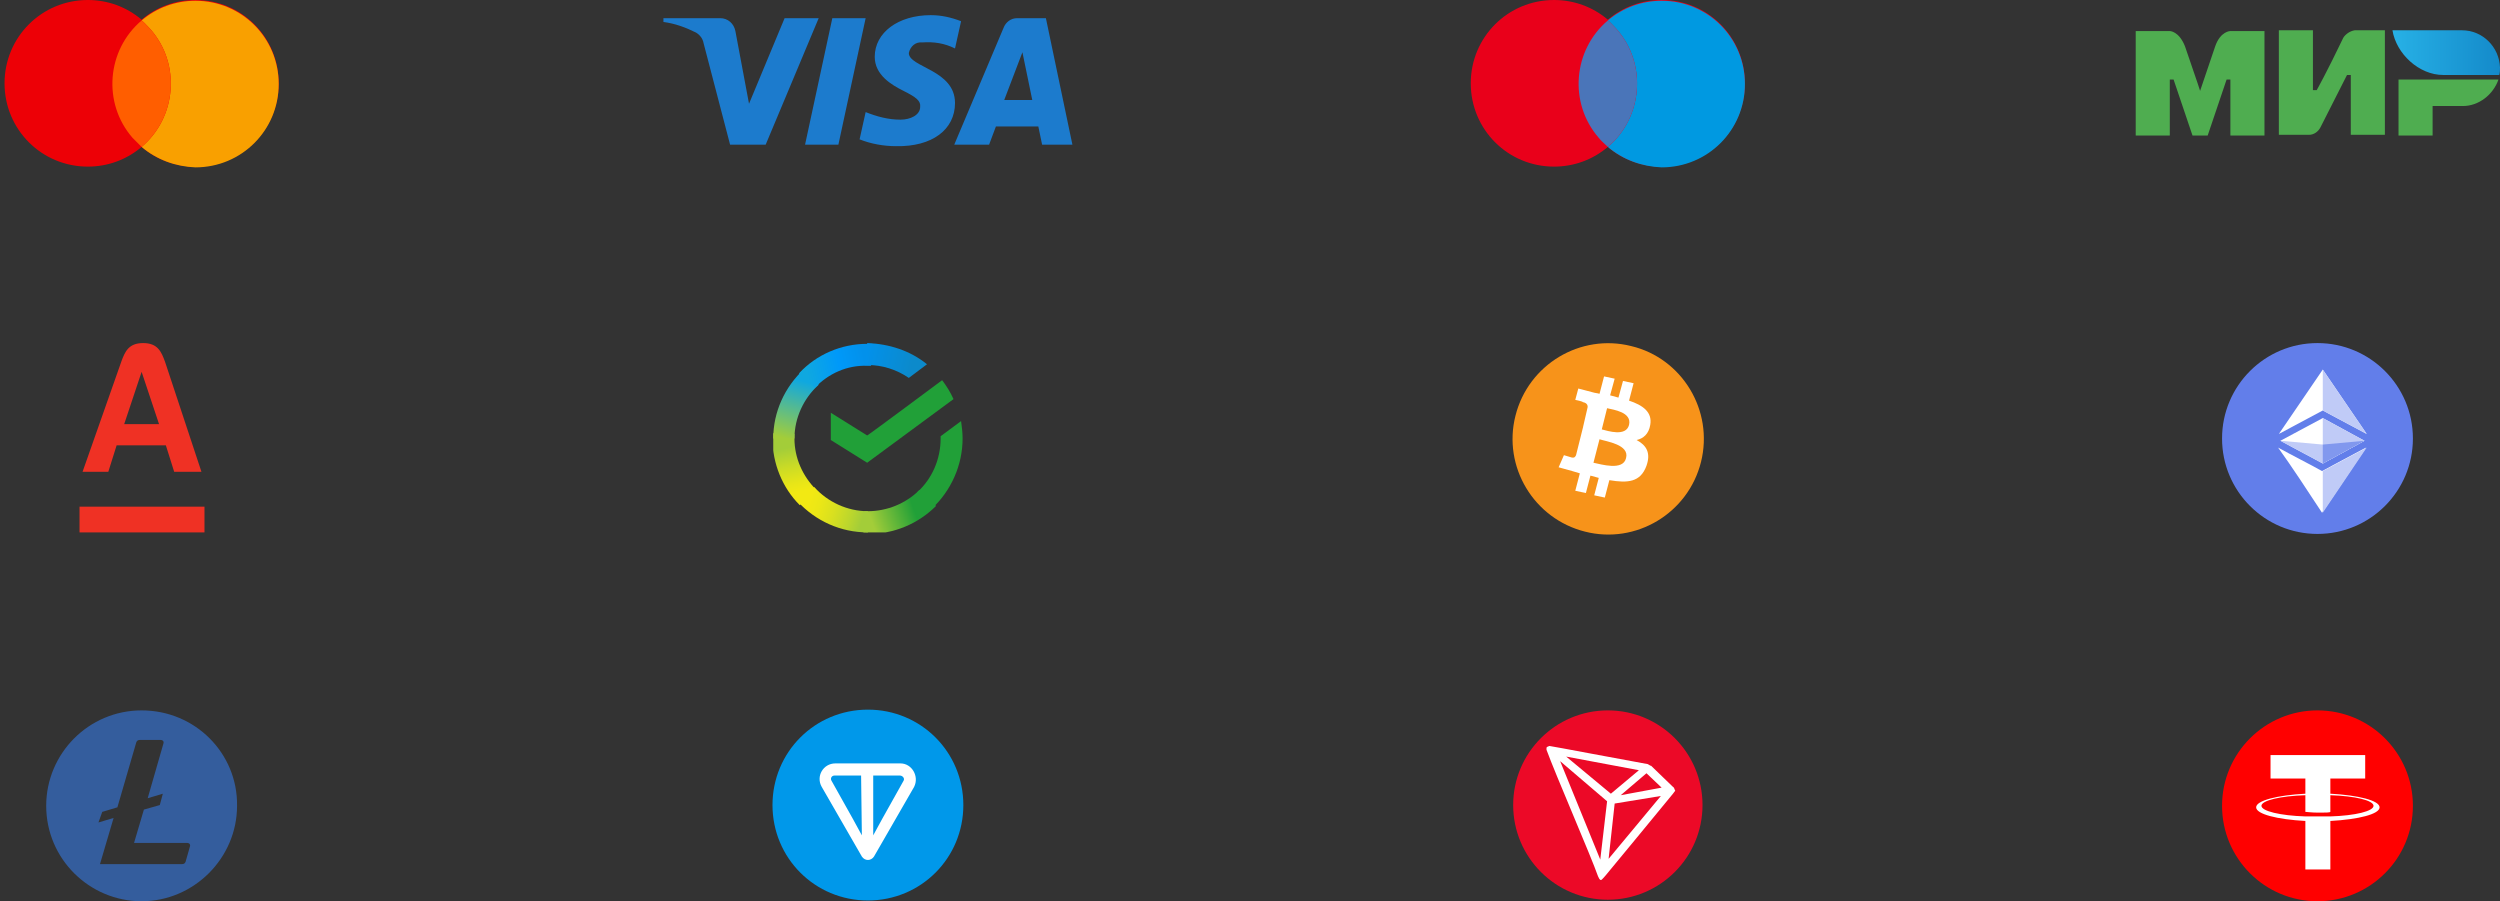 <?xml version="1.0" encoding="utf-8"?>
<!-- Generator: Adobe Illustrator 27.3.1, SVG Export Plug-In . SVG Version: 6.00 Build 0)  -->
<svg version="1.1" id="Layer_1" xmlns="http://www.w3.org/2000/svg" xmlns:xlink="http://www.w3.org/1999/xlink" x="0px" y="0px"
	 viewBox="0 0 330.1 119" style="enable-background:new 0 0 330.1 119;" xml:space="preserve">
<rect x="0" y="0" width="330.1" height="119" fill="#333333" stroke="none"/>
<style type="text/css">
	.st0{fill-rule:evenodd;clip-rule:evenodd;fill:#ED0006;}
	.st1{fill-rule:evenodd;clip-rule:evenodd;fill:#F9A000;}
	.st2{fill-rule:evenodd;clip-rule:evenodd;fill:#FF5E00;}
	.st3{fill-rule:evenodd;clip-rule:evenodd;fill:#E9001A;}
	.st4{fill-rule:evenodd;clip-rule:evenodd;fill:#0099E1;}
	.st5{fill-rule:evenodd;clip-rule:evenodd;fill:#4A75B9;}
	.st6{fill-rule:evenodd;clip-rule:evenodd;fill:#1C7BCD;}
	.st7{fill:url(#SVGID_1_);}
	.st8{fill:#4FAD50;}
	.st9{fill:#EF3124;}
	.st10{clip-path:url(#SVGID_00000083806447234267531710000011906632821736572852_);}
	.st11{fill:#21A038;}
	.st12{fill:url(#SVGID_00000158727998171111029220000007524557670083628719_);}
	.st13{fill:url(#SVGID_00000172440346522981610740000000432872913930243745_);}
	.st14{fill:url(#SVGID_00000007423752834545676230000015213829587752506291_);}
	.st15{fill:url(#SVGID_00000078732719148895082340000001172661103515114659_);}
	.st16{fill:url(#SVGID_00000142885832954453560580000002720530182989729162_);}
	.st17{fill:url(#SVGID_00000070819978893062949990000011000619272604046749_);}
	.st18{fill:#627EEA;}
	.st19{fill:#FFFFFF;}
	.st20{fill:#C0CBF7;}
	.st21{fill:#8198EE;}
	.st22{fill:#345D9D;}
	.st23{fill:#0098EA;}
	.st24{fill-rule:evenodd;clip-rule:evenodd;fill:#FF0000;}
	.st25{fill-rule:evenodd;clip-rule:evenodd;fill:#FFFFFF;}
	.st26{fill:#F7931A;}
	.st27{fill:#EC0927;}
</style>
<g>
	<path class="st0" d="M25.8,22c6.1,0,11-4.9,11-11s-4.9-11-11-11c-2.6,0-5.1,0.9-7.1,2.6c-2-1.7-4.5-2.6-7.1-2.6
		c-6.1,0-11,4.9-11,11s4.9,11,11,11c2.6,0,5.1-0.9,7.1-2.6C20.7,21.1,23.2,22,25.8,22z"/>
	<path class="st1" d="M18.7,19.4c4.6-3.9,5.2-10.9,1.2-15.5l0,0c-0.4-0.4-0.8-0.9-1.2-1.2c2-1.7,4.5-2.6,7.1-2.6c6.1,0,11,4.9,11,11
		s-4.9,11-11,11C23.2,22,20.7,21.1,18.7,19.4z"/>
	<path class="st2" d="M18.7,19.4c4.6-3.9,5.2-10.9,1.2-15.5l0,0c-0.4-0.4-0.8-0.9-1.2-1.2c-4.6,3.9-5.2,10.9-1.2,15.5l0,0
		C17.9,18.6,18.3,19,18.7,19.4z"/>
</g>
<g>
	<path class="st3" d="M219.4,22c6.1,0,11-4.9,11-11s-4.9-11-11-11c-2.6,0-5.1,0.9-7.1,2.6c-2-1.7-4.5-2.6-7.1-2.6
		c-6.1,0-11,4.9-11,11s4.9,11,11,11c2.6,0,5.1-0.9,7.1-2.6C214.3,21.1,216.8,22,219.4,22z"/>
	<path class="st4" d="M212.3,19.4c4.6-3.9,5.2-10.9,1.2-15.5l0,0c-0.4-0.4-0.8-0.9-1.2-1.2c2-1.7,4.5-2.6,7.1-2.6
		c6.1,0,11,4.9,11,11s-4.9,11-11,11C216.8,22,214.3,21.1,212.3,19.4z"/>
	<path class="st5" d="M212.3,19.4c4.6-3.9,5.2-10.9,1.2-15.5l0,0c-0.4-0.4-0.8-0.9-1.2-1.2c-4.6,3.9-5.2,10.9-1.2,15.5l0,0
		C211.4,18.6,211.9,19,212.3,19.4z"/>
</g>
<path class="st6" d="M101.1,19.1h-4.7L92.9,5.7c-0.1-0.6-0.5-1.1-1-1.4c-1.4-0.7-2.8-1.2-4.3-1.4V2.4h7.5c1,0,1.8,0.7,2,1.7l1.8,9.6
	l4.7-11.3h4.5L101.1,19.1z M110.7,19.1h-4.4l3.6-16.7h4.4L110.7,19.1z M120,7c0.2-0.9,0.9-1.5,1.8-1.4c1.5-0.1,2.9,0.1,4.3,0.8
	l0.8-3.6c-1.3-0.5-2.6-0.8-4-0.8c-4.3,0-7.4,2.3-7.4,5.5c0,2.4,2.2,3.7,3.8,4.5s2.3,1.3,2.2,2.1c0,1.1-1.3,1.7-2.6,1.7
	c-1.6,0-3.1-0.4-4.6-1l-0.8,3.6c1.5,0.6,3.2,0.9,4.8,0.9c4.8,0.1,7.8-2.2,7.8-5.7C126.1,9.2,120,8.9,120,7L120,7z M141.6,19.1
	l-3.5-16.7h-3.8c-0.8,0-1.5,0.5-1.8,1.3L126,19.1h4.6l0.9-2.4h5.6l0.5,2.4H141.6z M135,6.9l1.3,6.3h-3.7L135,6.9z"/>
<g>
	
		<linearGradient id="SVGID_1_" gradientUnits="userSpaceOnUse" x1="315.778" y1="1296.95" x2="329.938" y2="1296.95" gradientTransform="matrix(1 0 0 1 8.000000e-02 -1290)">
		<stop  offset="0" style="stop-color:#27B1E6"/>
		<stop  offset="1" style="stop-color:#148ACA"/>
	</linearGradient>
	<path class="st7" d="M325.1,4h-9.2c0.5,3.1,3.5,5.9,6.7,5.9h7.4c0.1-0.3,0.1-0.7,0.1-1C330,6.2,327.8,4,325.1,4z"/>
	<path class="st8" d="M316.7,10.5v7.4h4.5V14h4c2.1,0,4-1.5,4.7-3.5H316.7z"/>
	<path class="st8" d="M300.9,4v13.8h4c0.6,0,1.2-0.4,1.5-1c2.7-5.3,3.5-6.9,3.5-6.9h0.5v7.9h4.5V4h-4c-0.6,0.1-1.2,0.5-1.5,1
		c-2.2,4.6-3.5,6.9-3.5,6.9h-0.5V4H300.9z"/>
	<path class="st8" d="M282,17.9V4.1h4.5c0,0,1.2,0,2,2c1.8,5.2,2,5.9,2,5.9s0.4-1.2,2-5.9c0.7-2,2-2,2-2h4.5v13.8h-4.5v-7.4H294
		l-2.5,7.4h-2l-2.5-7.4h-0.5v7.4H282z"/>
</g>
<path class="st9" d="M10.5,66.9H27v3.4H10.5V66.9z M15.4,58.8h6.5l1.1,3.5h3.6l-4.8-14.5c-0.5-1.4-1-2.5-2.9-2.5s-2.4,1.1-2.9,2.5
	l-5.1,14.5h3.4L15.4,58.8z M18.7,49.1L18.7,49.1L21,56h-4.6L18.7,49.1L18.7,49.1z"/>
<g>
	<g>
		<defs>
			<rect id="SVGID_00000088844188808740630740000002040679487702487948_" x="102.1" y="45.3" width="25" height="25"/>
		</defs>
		<clipPath id="SVGID_00000052804144713251595640000012106371402055586220_">
			<use xlink:href="#SVGID_00000088844188808740630740000002040679487702487948_"  style="overflow:visible;"/>
		</clipPath>
		<g style="clip-path:url(#SVGID_00000052804144713251595640000012106371402055586220_);">
			<path class="st11" d="M124.4,50.2c0.6,0.8,1.1,1.6,1.5,2.5l-11.4,8.4l-4.8-3v-3.6l4.8,3C114.6,57.5,124.4,50.2,124.4,50.2z
				 M126.9,55.6l-2.7,2v0.3c0,2.7-1.1,5.3-3.1,7.1l1.9,2.2c2.6-2.4,4.1-5.8,4.1-9.3C127.1,57.1,127,56.3,126.9,55.6z"/>
			
				<linearGradient id="SVGID_00000168098152436535490460000016720686286807334835_" gradientUnits="userSpaceOnUse" x1="114.225" y1="1359.326" x2="121.475" y2="1356.736" gradientTransform="matrix(1 0 0 1 8.000000e-02 -1290)">
				<stop  offset="0.12" style="stop-color:#A3CD39"/>
				<stop  offset="0.28" style="stop-color:#86C339"/>
				<stop  offset="0.87" style="stop-color:#21A038"/>
			</linearGradient>
			<path style="fill:url(#SVGID_00000168098152436535490460000016720686286807334835_);" d="M121.4,64.7c-1.8,1.8-4.3,2.8-6.8,2.8
				h-0.5l-0.1,2.9c0.2,0,0.4,0.1,0.7,0.1c3.3,0,6.5-1.3,8.9-3.7L121.4,64.7z"/>
			
				<linearGradient id="SVGID_00000173119643565913036480000017204811399965730489_" gradientUnits="userSpaceOnUse" x1="105.546" y1="1355.945" x2="113.986" y2="1358.495" gradientTransform="matrix(1 0 0 1 8.000000e-02 -1290)">
				<stop  offset="0.13" style="stop-color:#F2E913"/>
				<stop  offset="0.3" style="stop-color:#EBE716"/>
				<stop  offset="0.53" style="stop-color:#D9E01F"/>
				<stop  offset="0.8" style="stop-color:#BBD62D"/>
				<stop  offset="0.98" style="stop-color:#A3CD39"/>
			</linearGradient>
			<path style="fill:url(#SVGID_00000173119643565913036480000017204811399965730489_);" d="M114.6,67.5c-2.7,0-5.3-1.2-7.1-3.2
				l-2.2,1.9c2.4,2.6,5.7,4.1,9.3,4.1L114.6,67.5z"/>
			
				<linearGradient id="SVGID_00000172438742874254045200000000145965080484666271_" gradientUnits="userSpaceOnUse" x1="105.717" y1="1356.051" x2="103.987" y2="1348.211" gradientTransform="matrix(1 0 0 1 8.000000e-02 -1290)">
				<stop  offset="0.14" style="stop-color:#F2E913"/>
				<stop  offset="0.3" style="stop-color:#E7E518"/>
				<stop  offset="0.58" style="stop-color:#CADB26"/>
				<stop  offset="0.89" style="stop-color:#A3CD39"/>
			</linearGradient>
			<path style="fill:url(#SVGID_00000172438742874254045200000000145965080484666271_);" d="M107.8,64.7c-1.8-1.8-2.9-4.2-2.9-6.8
				v-0.6l-2.9-0.1v0.7c0,3.3,1.3,6.5,3.6,8.8L107.8,64.7z"/>
			
				<linearGradient id="SVGID_00000002354719232143945610000003223537270421226929_" gradientUnits="userSpaceOnUse" x1="103.61" y1="1348.572" x2="106.12" y2="1339.572" gradientTransform="matrix(1 0 0 1 8.000000e-02 -1290)">
				<stop  offset="7.000000e-02" style="stop-color:#A3CD39"/>
				<stop  offset="0.26" style="stop-color:#81C55F"/>
				<stop  offset="0.92" style="stop-color:#0FA8E0"/>
			</linearGradient>
			<path style="fill:url(#SVGID_00000002354719232143945610000003223537270421226929_);" d="M104.9,57.9c0-2.7,1.2-5.3,3.2-7.1
				l-1.9-2.1c-2.6,2.4-4.1,5.7-4.1,9.2C102.1,57.9,104.9,57.9,104.9,57.9z"/>
			
				<linearGradient id="SVGID_00000068660028185435936770000011100709310743375498_" gradientUnits="userSpaceOnUse" x1="105.911" y1="1339.26" x2="114.821" y2="1337.31" gradientTransform="matrix(1 0 0 1 8.000000e-02 -1290)">
				<stop  offset="6.000000e-02" style="stop-color:#0FA8E0"/>
				<stop  offset="0.54" style="stop-color:#0099F9"/>
				<stop  offset="0.92" style="stop-color:#0291EB"/>
			</linearGradient>
			<path style="fill:url(#SVGID_00000068660028185435936770000011100709310743375498_);" d="M107.6,51.2c1.8-1.9,4.3-3,6.9-2.9h0.5
				l0.2-2.9h-0.7c-3.4,0-6.7,1.4-9,3.9L107.6,51.2L107.6,51.2z"/>
			
				<linearGradient id="SVGID_00000053534901728109754280000013708285339186291632_" gradientUnits="userSpaceOnUse" x1="113.791" y1="1336.8" x2="122.101" y2="1338.5" gradientTransform="matrix(1 0 0 1 8.000000e-02 -1290)">
				<stop  offset="6.000000e-02" style="stop-color:#0291EB"/>
				<stop  offset="0.79" style="stop-color:#0C8ACB"/>
			</linearGradient>
			<path style="fill:url(#SVGID_00000053534901728109754280000013708285339186291632_);" d="M114.6,48.2c1.9,0,3.8,0.6,5.4,1.7
				l2.4-1.8c-2.2-1.8-5-2.7-7.9-2.8L114.6,48.2L114.6,48.2z"/>
		</g>
	</g>
</g>
<g id="g1627">
	<circle class="st18" cx="306" cy="57.9" r="12.6"/>
	<path id="path1599" class="st19" d="M300.8,59.1c2,1.1,4.2,2.2,5.8,3.1l5.8-3.1c-2.1,3.1-3.8,5.7-5.8,8.6
		C304.7,64.8,302.6,61.6,300.8,59.1z M301.1,58.2l5.6-3l5.5,3l-5.5,3L301.1,58.2z M306.7,54.2l-5.8,3.1l5.8-8.5l5.8,8.5L306.7,54.2z
		"/>
	<path id="path1593" class="st20" d="M306.7,62.2l5.8-3.1c-2.1,3.1-5.8,8.6-5.8,8.6V62.2z M306.7,55.2l5.5,3l-5.5,3V55.2z
		 M306.7,54.2v-5.4l5.8,8.5L306.7,54.2z"/>
	<path id="path1603" class="st20" d="M301.1,58.2l5.6,0.5l5.5-0.5l-5.5,3L301.1,58.2z"/>
	<path id="path1606" class="st21" d="M306.7,58.7l5.5-0.5l-5.5,3V58.7z"/>
</g>
<path class="st22" d="M18.7,93.8c-7,0-12.6,5.7-12.6,12.6c0,7,5.7,12.6,12.6,12.6s12.6-5.7,12.6-12.6l0,0l0,0
	C31.4,99.5,25.8,93.8,18.7,93.8C18.8,93.8,18.8,93.8,18.7,93.8L18.7,93.8z M19,106.9l-1.3,4.4h7c0.2,0,0.4,0.1,0.4,0.3l0,0v0.1
	l-0.6,2.1c-0.1,0.2-0.2,0.3-0.5,0.3H13.2L15,108l-2,0.6l0.5-1.4l2-0.6L18,98c0.1-0.2,0.2-0.3,0.5-0.3h2.7c0.2,0,0.4,0.1,0.4,0.3l0,0
	v0.1l-2.1,7.3l2-0.6l-0.4,1.5L19,106.9z"/>
<g>
	<path class="st23" d="M114.6,118.9c7,0,12.6-5.6,12.6-12.6s-5.6-12.6-12.6-12.6S102,99.3,102,106.3S107.6,118.9,114.6,118.9z"/>
	<path class="st19" d="M118.9,100.8h-8.6c-1.6,0-2.6,1.7-1.8,3.1l5.3,9.2c0.4,0.6,1.2,0.6,1.6,0l5.3-9.2
		C121.4,102.5,120.4,100.8,118.9,100.8L118.9,100.8z M113.8,110.3l-1.2-2.2l-2.8-5c-0.2-0.3,0-0.7,0.4-0.7h3.5L113.8,110.3
		L113.8,110.3z M119.3,103.1l-2.8,5l-1.2,2.2v-7.9h3.5C119.2,102.4,119.5,102.8,119.3,103.1z"/>
</g>
<g>
	<circle class="st24" cx="306" cy="106.4" r="12.6"/>
	<path class="st25" d="M307.7,107.8L307.7,107.8c-0.1,0-0.6,0-1.6,0c-0.9,0-1.5,0-1.7,0l0,0c-3.3-0.1-5.8-0.7-5.8-1.4
		c0-0.7,2.5-1.3,5.8-1.4v2.2c0.2,0,0.8,0.1,1.7,0.1c1,0,1.5,0,1.6-0.1V105c3.3,0.1,5.7,0.7,5.7,1.4S311,107.7,307.7,107.8
		L307.7,107.8L307.7,107.8z M307.7,104.8v-2h4.6v-3.1h-12.5v3.1h4.6v2c-3.7,0.2-6.5,0.9-6.5,1.8s2.8,1.6,6.5,1.8v6.4h3.3v-6.4
		c3.7-0.2,6.5-0.9,6.5-1.8S311.4,105,307.7,104.8L307.7,104.8L307.7,104.8z M307.7,104.8L307.7,104.8z"/>
</g>
<g id="Layer_x0020_1">
	<g id="_1421344023328">
		<path class="st26" d="M224.6,61c-1.7,6.8-8.6,10.9-15.3,9.2c-6.8-1.7-10.9-8.6-9.2-15.3c1.7-6.8,8.6-10.9,15.3-9.2
			C222.1,47.3,226.3,54.2,224.6,61L224.6,61L224.6,61z"/>
		<path class="st19" d="M217.9,56.1c0.3-1.7-1-2.6-2.8-3.2l0.6-2.3l-1.4-0.3l-0.6,2.2c-0.4-0.1-0.7-0.2-1.1-0.3l0.6-2.2l-1.4-0.3
			l-0.6,2.3c-0.3-0.1-0.6-0.1-0.9-0.2l0,0l-1.9-0.5l-0.4,1.5c0,0,1,0.2,1,0.3c0.6,0.1,0.7,0.5,0.6,0.8l-0.6,2.6h0.1H209l-0.9,3.6
			c-0.1,0.2-0.2,0.4-0.6,0.3l-1-0.3l-0.7,1.6l1.8,0.5c0.3,0.1,0.7,0.2,1,0.3l-0.6,2.3l1.4,0.3l0.6-2.3c0.4,0.1,0.7,0.2,1.1,0.3
			l-0.6,2.3l1.4,0.3l0.6-2.3c2.4,0.4,4.1,0.3,4.9-1.9c0.6-1.7,0-2.7-1.3-3.4C217,57.9,217.7,57.3,217.9,56.1L217.9,56.1L217.9,56.1z
			 M214.7,60.5c-0.4,1.7-3.3,0.8-4.3,0.6l0.8-3.1C212.1,58.3,215.2,58.7,214.7,60.5L214.7,60.5z M215.1,56.1
			c-0.4,1.6-2.8,0.8-3.6,0.6l0.7-2.8C213,54.1,215.5,54.4,215.1,56.1L215.1,56.1z"/>
	</g>
</g>
<g>
	<circle class="st27" cx="212.3" cy="106.3" r="12.5"/>
	<g id="tron">
		<path class="st19" d="M220.9,103.9c-0.8-0.8-2-1.9-2.9-2.8h-0.1c-0.1-0.1-0.2-0.1-0.3-0.2l0,0c-2.3-0.4-12.8-2.4-13-2.4
			c-0.1,0-0.1,0-0.2,0.1h-0.1c-0.1,0.1-0.1,0.1-0.1,0.2l0,0V99l0,0c1.2,3.3,5.9,14.1,6.8,16.7c0.1,0.2,0.2,0.5,0.4,0.5l0,0
			c0.1,0,0.6-0.6,0.6-0.6s8.1-9.8,8.9-10.8c0.1-0.1,0.2-0.3,0.3-0.4C221.1,104.3,221.1,104,220.9,103.9z M214,105l3.4-2.9l2,1.9
			L214,105z M212.7,104.8l-5.9-4.9l9.6,1.8L212.7,104.8z M213.2,106.1l6.1-1l-6.9,8.3L213.2,106.1z M206,100.5l6.2,5.3l-0.9,7.7
			L206,100.5z"/>
	</g>
</g>
</svg>
